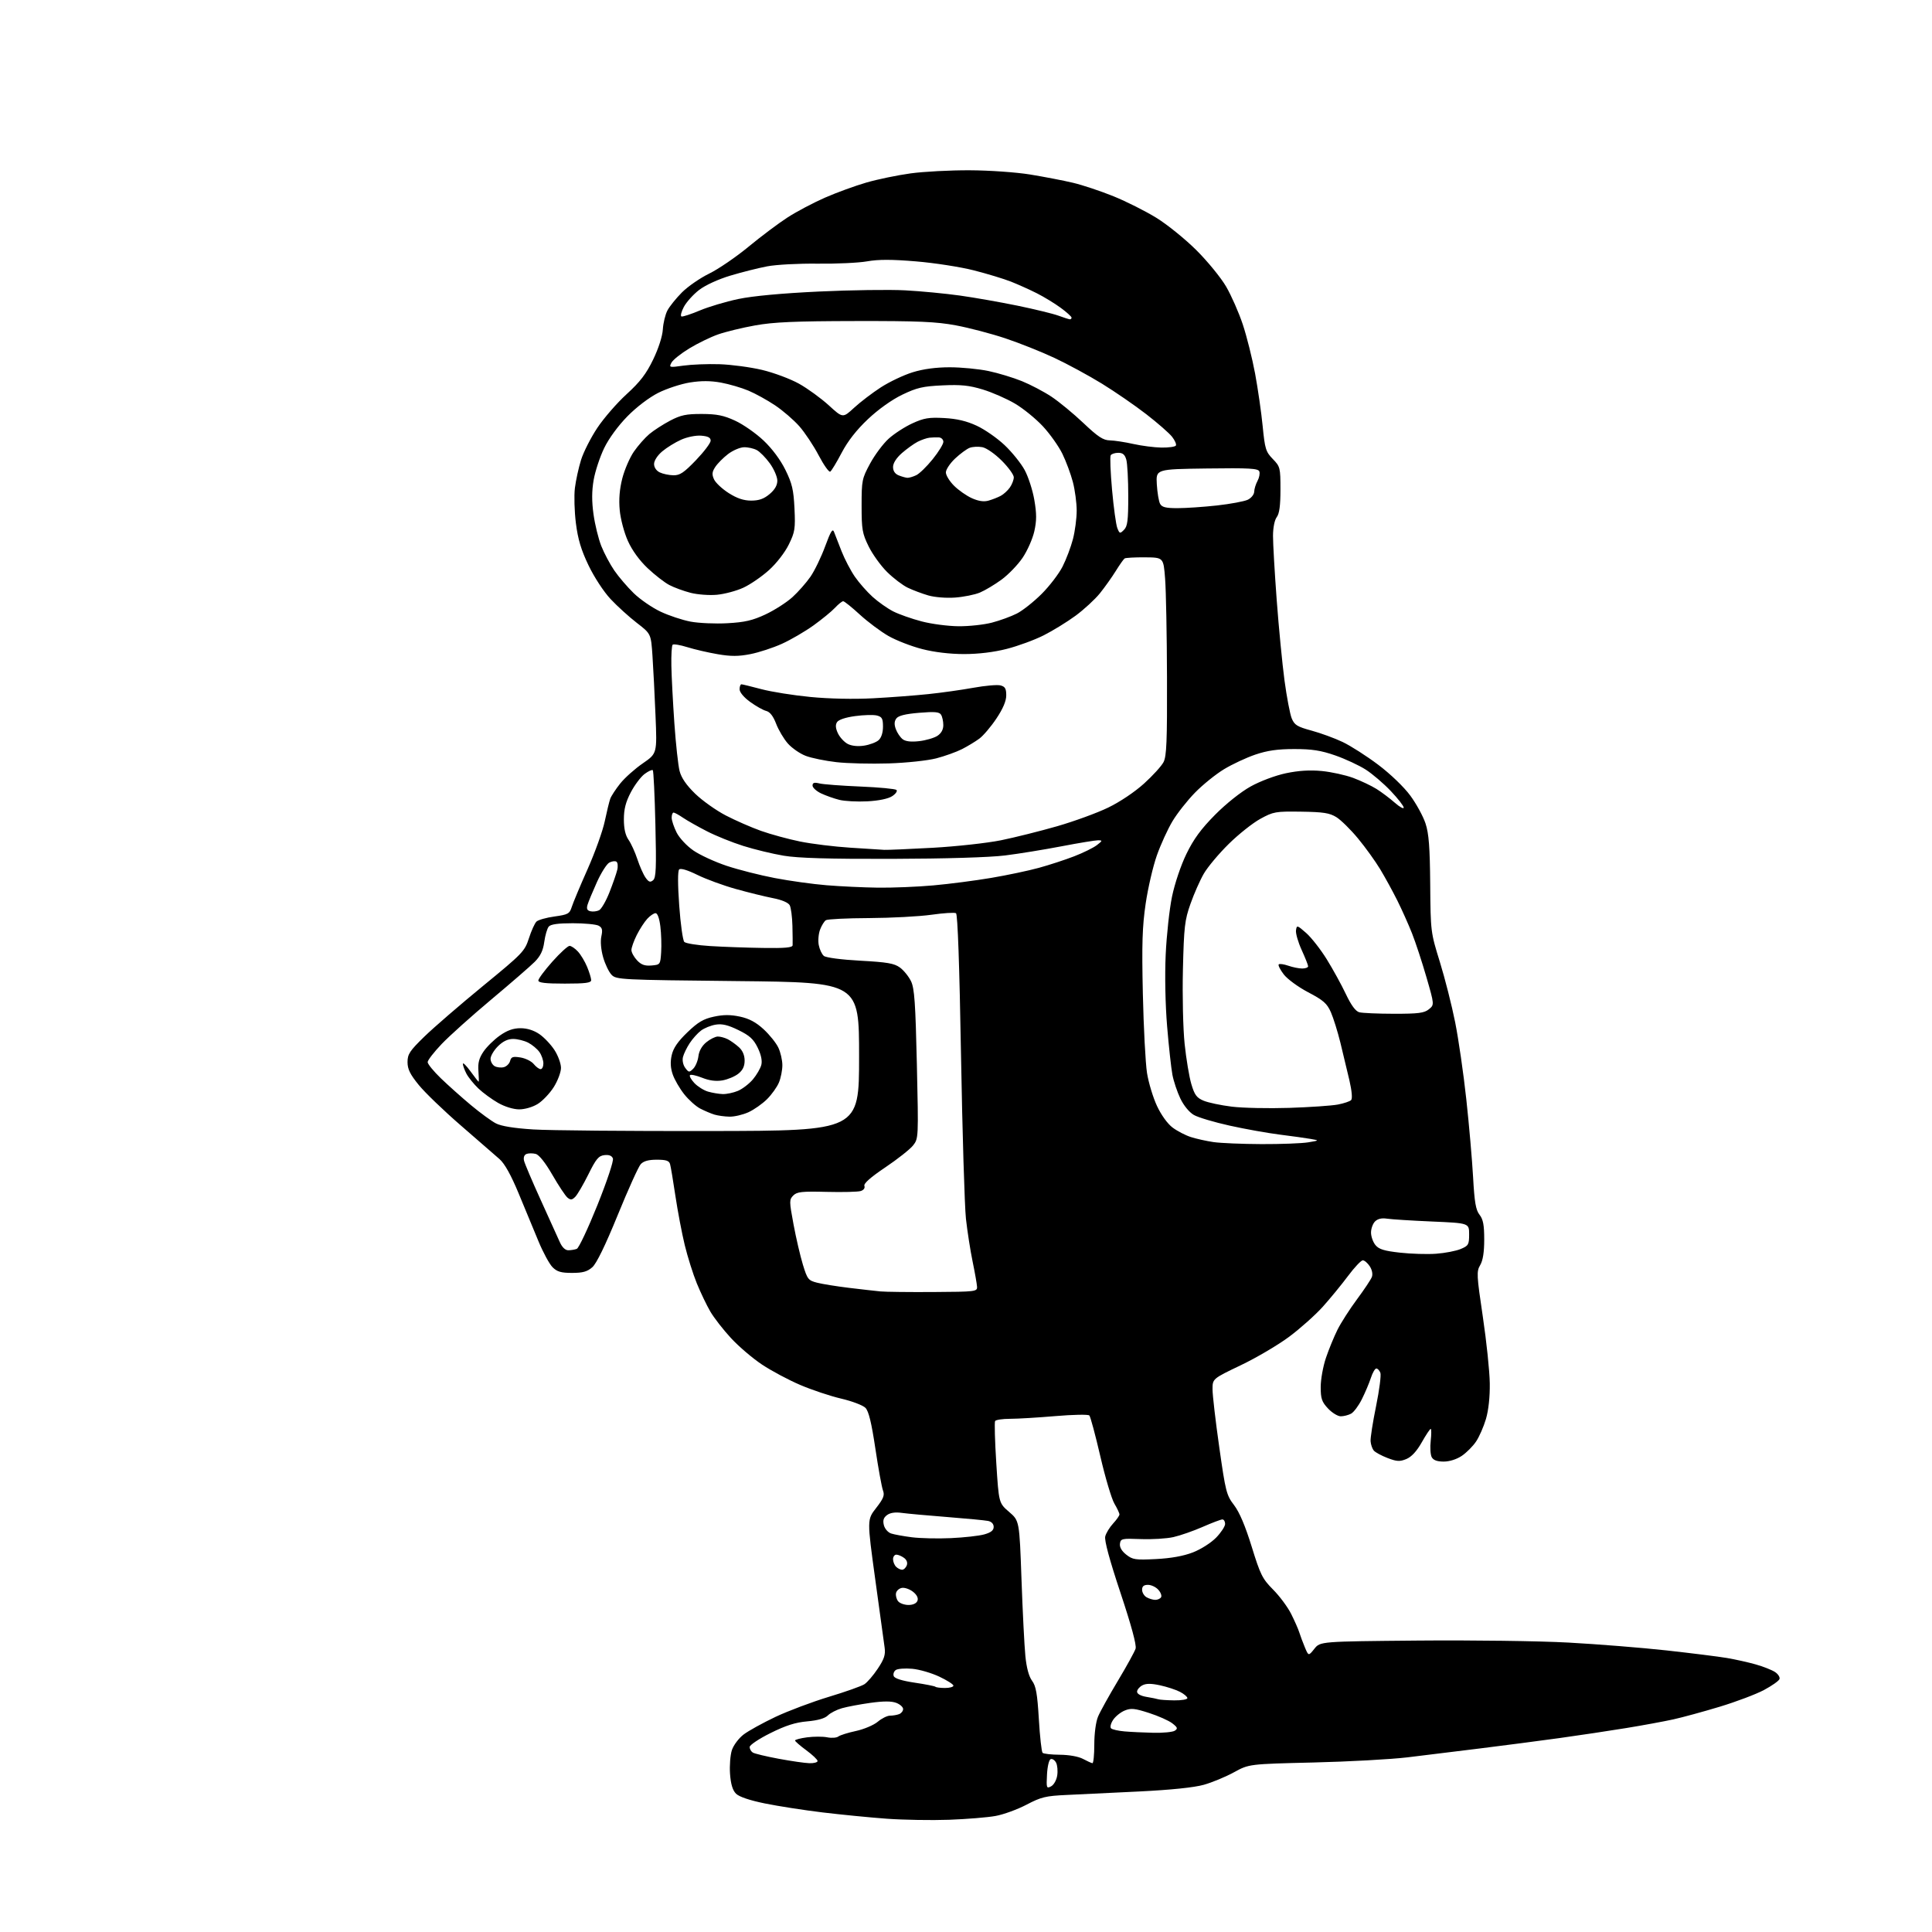 <?xml version="1.0" encoding="UTF-8" standalone="no"?>
<svg 
  version="1.1" 
  xmlns="http://www.w3.org/2000/svg" 
  xmlns:xlink="http://www.w3.org/1999/xlink" 
  xmlns:svg="http://www.w3.org/2000/svg"
  xmlns:rdf="http://www.w3.org/1999/02/22-rdf-syntax-ns#"
  xmlns:cc="http://creativecommons.org/ns#"
  xmlns:dc="http://purl.org/dc/elements/1.1/"
  viewBox="0 0 768 768"
  width="768"
  height="768"
>
<style>svg {background-color: white; }</style>"
<path stroke="none" fill="black" fill-rule="evenodd" d="M377.27,723.39C370.25,723.64 359.10,723.45 352.51,722.97C345.92,722.49 334.44,721.36 327.01,720.47C319.58,719.57 309.23,717.96 304.00,716.89C297.98,715.66 293.79,714.24 292.57,713.01C291.23,711.67 290.50,709.25 290.20,705.14C289.97,701.88 290.30,697.63 290.94,695.69C291.58,693.75 293.67,690.96 295.59,689.50C297.52,688.03 303.23,684.88 308.29,682.48C313.36,680.09 322.90,676.51 329.50,674.51C336.10,672.52 342.45,670.27 343.61,669.51C344.77,668.76 347.17,665.97 348.93,663.32C351.48,659.51 352.04,657.77 351.66,655.00C351.39,653.08 349.71,640.83 347.92,627.79C344.66,604.09 344.66,604.09 348.27,599.46C351.22,595.67 351.72,594.40 351.00,592.49C350.51,591.21 349.15,583.71 347.97,575.83C346.44,565.58 345.32,560.97 344.04,559.65C343.05,558.63 338.70,556.98 334.37,555.97C330.04,554.96 322.71,552.51 318.08,550.53C313.46,548.56 306.64,544.92 302.93,542.45C299.22,539.99 293.68,535.27 290.62,531.96C287.55,528.65 283.85,523.89 282.38,521.39C280.92,518.89 278.49,513.82 276.98,510.12C275.48,506.43 273.33,499.60 272.20,494.95C271.07,490.30 269.41,481.55 268.50,475.50C267.60,469.45 266.64,463.71 266.36,462.75C265.98,461.40 264.78,461.00 261.09,461.00C257.77,461.00 255.82,461.55 254.69,462.79C253.80,463.77 249.68,472.88 245.54,483.04C240.60,495.14 237.12,502.28 235.45,503.75C233.46,505.50 231.67,506.00 227.40,506.00C223.03,506.00 221.45,505.54 219.65,503.74C218.40,502.49 215.90,497.88 214.08,493.49C212.26,489.09 208.72,480.55 206.21,474.50C203.17,467.15 200.63,462.59 198.58,460.77C196.88,459.28 189.97,453.27 183.22,447.42C176.46,441.57 168.92,434.32 166.47,431.30C163.01,427.06 162.00,425.00 162.00,422.20C162.00,419.04 162.87,417.73 168.75,412.01C172.46,408.41 182.93,399.37 192.00,391.93C207.77,379.00 208.58,378.16 210.25,372.99C211.21,370.01 212.56,367.02 213.25,366.35C213.94,365.68 217.16,364.77 220.42,364.32C225.82,363.57 226.42,363.24 227.29,360.50C227.81,358.85 230.64,352.09 233.59,345.47C236.53,338.85 239.60,330.30 240.40,326.47C241.21,322.64 242.19,318.60 242.59,317.50C242.99,316.40 244.78,313.67 246.58,311.42C248.38,309.18 252.40,305.59 255.53,303.44C261.20,299.53 261.20,299.53 260.58,284.51C260.24,276.26 259.70,265.55 259.37,260.73C258.78,251.95 258.78,251.95 253.14,247.60C250.04,245.21 245.34,240.94 242.70,238.12C239.97,235.20 236.19,229.41 233.95,224.74C231.00,218.59 229.73,214.35 228.93,208.00C228.34,203.32 228.16,197.03 228.53,194.01C228.90,190.99 230.00,185.97 230.97,182.84C231.94,179.72 234.85,173.99 237.43,170.11C240.01,166.23 245.25,160.19 249.08,156.70C254.46,151.79 256.87,148.65 259.64,142.92C261.78,138.48 263.33,133.66 263.49,130.93C263.64,128.41 264.46,125.04 265.30,123.43C266.14,121.82 268.75,118.58 271.10,116.22C273.45,113.87 278.32,110.51 281.93,108.75C285.54,106.99 292.55,102.20 297.50,98.12C302.45,94.03 309.43,88.79 313.00,86.48C316.57,84.16 323.29,80.61 327.92,78.58C332.55,76.55 339.98,73.84 344.42,72.56C348.86,71.27 356.77,69.64 362.00,68.92C367.23,68.21 377.80,67.65 385.50,67.69C393.30,67.72 403.93,68.47 409.50,69.37C415.00,70.27 422.65,71.74 426.50,72.65C430.35,73.56 437.63,75.99 442.68,78.04C447.74,80.10 455.39,83.94 459.68,86.59C463.98,89.24 471.14,95.03 475.58,99.45C480.03,103.88 485.36,110.40 487.42,113.95C489.48,117.50 492.46,124.25 494.02,128.95C495.59,133.65 497.79,142.45 498.92,148.50C500.04,154.55 501.40,163.96 501.93,169.40C502.82,178.45 503.16,179.57 505.95,182.45C508.89,185.48 509.00,185.92 509.00,194.61C509.00,200.98 508.57,204.19 507.53,205.56C506.66,206.71 506.05,209.75 506.04,213.00C506.03,216.03 506.69,227.50 507.51,238.50C508.33,249.50 509.73,263.90 510.61,270.50C511.50,277.10 512.79,283.88 513.48,285.57C514.57,288.21 515.66,288.88 521.33,290.42C524.95,291.40 530.52,293.43 533.71,294.95C536.89,296.46 543.27,300.54 547.88,304.02C552.72,307.67 558.10,312.84 560.62,316.27C563.02,319.53 565.74,324.51 566.67,327.35C567.99,331.37 568.40,336.68 568.53,351.50C568.69,370.36 568.71,370.59 572.36,382.37C574.38,388.89 577.12,399.69 578.45,406.37C579.78,413.04 581.78,426.82 582.88,437.00C583.99,447.18 585.20,461.12 585.58,468.00C586.13,477.95 586.65,480.99 588.14,482.88C589.58,484.73 590.00,486.97 590.00,492.73C590.00,497.78 589.48,501.07 588.40,502.90C586.91,505.42 586.98,506.85 589.45,523.44C590.91,533.24 592.15,545.14 592.21,549.88C592.29,555.26 591.71,560.59 590.69,564.06C589.79,567.12 588.02,571.16 586.75,573.04C585.49,574.92 582.93,577.48 581.08,578.73C579.03,580.10 576.20,581.00 573.89,581.00C571.27,581.00 569.77,580.45 569.13,579.24C568.61,578.28 568.43,575.35 568.73,572.74C569.02,570.13 569.02,568.00 568.73,568.00C568.43,568.00 566.83,570.41 565.17,573.35C563.17,576.89 561.11,579.12 559.06,579.98C556.43,581.06 555.30,581.00 551.56,579.58C549.14,578.65 546.67,577.31 546.08,576.60C545.49,575.88 544.92,574.22 544.83,572.90C544.73,571.58 545.71,565.31 547.01,558.96C548.31,552.61 549.08,546.64 548.72,545.71C548.36,544.77 547.63,544.00 547.11,544.00C546.58,544.00 545.61,545.69 544.94,547.75C544.27,549.81 542.66,553.62 541.36,556.21C540.07,558.81 538.13,561.39 537.07,561.96C536.00,562.53 534.16,563.00 532.97,563.00C531.78,563.00 529.50,561.60 527.90,559.89C525.44,557.26 525.00,555.97 525.00,551.36C525.00,548.38 525.93,543.18 527.07,539.81C528.20,536.44 530.28,531.39 531.67,528.59C533.07,525.79 536.56,520.35 539.42,516.50C542.28,512.65 544.95,508.65 545.34,507.61C545.76,506.48 545.42,504.76 544.50,503.36C543.65,502.06 542.40,501.00 541.73,501.00C541.05,501.00 538.40,503.81 535.84,507.25C533.27,510.69 528.77,516.17 525.84,519.44C522.91,522.70 516.91,528.06 512.50,531.35C508.10,534.63 499.44,539.74 493.25,542.69C482.00,548.07 482.00,548.07 482.00,552.29C482.00,554.60 483.20,564.97 484.68,575.31C487.19,593.01 487.54,594.37 490.56,598.31C492.70,601.11 495.03,606.60 497.57,614.83C501.02,626.01 501.82,627.60 506.07,631.88C508.65,634.47 511.88,638.82 513.25,641.55C514.62,644.27 516.08,647.59 516.49,648.91C516.90,650.24 517.90,652.90 518.70,654.83C520.16,658.33 520.16,658.33 522.49,655.41C524.81,652.50 524.81,652.50 563.65,652.15C585.14,651.96 611.88,652.31 623.50,652.95C635.05,653.58 652.60,654.98 662.50,656.07C672.40,657.17 683.20,658.52 686.50,659.08C689.80,659.64 694.93,660.78 697.89,661.62C700.85,662.45 704.31,663.82 705.58,664.64C706.84,665.47 707.65,666.75 707.37,667.47C707.09,668.20 704.31,670.15 701.18,671.82C698.06,673.48 690.18,676.46 683.68,678.43C677.17,680.40 668.85,682.67 665.18,683.48C661.50,684.29 653.10,685.84 646.50,686.92C639.90,688.00 627.98,689.79 620.00,690.90C612.02,692.00 597.85,693.85 588.50,695.01C579.15,696.17 566.10,697.77 559.50,698.57C552.90,699.36 536.02,700.29 522.00,700.62C496.50,701.23 496.50,701.23 490.50,704.52C487.20,706.33 481.80,708.57 478.50,709.49C474.68,710.56 465.41,711.52 453.00,712.13C442.27,712.66 429.25,713.29 424.06,713.52C415.69,713.90 413.87,714.34 408.06,717.39C404.45,719.28 398.92,721.30 395.77,721.87C392.62,722.45 384.30,723.13 377.27,723.39zM417.83,710.09C418.92,709.51 419.98,707.62 420.26,705.78C420.54,703.97 420.33,701.69 419.81,700.69C419.29,699.69 418.33,699.05 417.68,699.27C417.01,699.49 416.37,702.11 416.20,705.39C415.91,710.79 416.01,711.07 417.83,710.09zM321.75,700.90C323.54,700.96 325.00,700.56 325.00,700.03C325.00,699.50 322.99,697.59 320.54,695.78C318.09,693.98 316.06,692.22 316.04,691.88C316.02,691.54 318.17,690.97 320.82,690.62C323.47,690.27 327.07,690.26 328.82,690.61C330.57,690.96 332.56,690.82 333.25,690.29C333.94,689.76 337.09,688.77 340.26,688.09C343.43,687.41 347.32,685.76 348.91,684.43C350.49,683.09 352.70,682.00 353.81,682.00C354.93,682.00 356.55,681.73 357.42,681.39C358.29,681.06 359.00,680.15 359.00,679.37C359.00,678.59 357.77,677.48 356.26,676.91C354.36,676.19 351.22,676.19 346.01,676.91C341.88,677.49 336.78,678.44 334.69,679.04C332.59,679.64 330.07,680.93 329.08,681.92C327.91,683.09 325.12,683.89 320.90,684.27C316.18,684.68 312.34,685.91 306.25,688.94C301.71,691.19 298.00,693.68 298.00,694.46C298.00,695.24 298.56,696.24 299.25,696.67C299.94,697.10 304.55,698.21 309.50,699.13C314.45,700.05 319.96,700.85 321.75,700.90zM434.25,700.89C434.66,700.95 435.00,697.61 435.00,693.47C435.00,689.08 435.62,684.46 436.48,682.40C437.29,680.45 440.84,674.06 444.36,668.18C447.88,662.31 451.06,656.53 451.42,655.35C451.84,653.95 449.74,646.18 445.41,633.17C441.03,620.01 438.95,612.33 439.35,610.75C439.68,609.43 441.09,607.12 442.48,605.62C443.86,604.12 445.00,602.50 445.00,602.01C445.00,601.52 444.09,599.57 442.98,597.69C441.87,595.80 439.35,587.34 437.39,578.88C435.43,570.42 433.47,563.13 433.03,562.67C432.59,562.21 426.53,562.32 419.56,562.92C412.59,563.51 404.47,564.00 401.50,564.00C398.54,564.00 395.87,564.40 395.57,564.88C395.28,565.36 395.48,572.90 396.04,581.62C397.05,597.49 397.05,597.49 401.14,601.01C405.23,604.53 405.23,604.53 406.06,627.80C406.51,640.59 407.21,654.31 407.60,658.28C408.06,662.96 408.99,666.42 410.26,668.13C411.82,670.25 412.35,673.24 412.96,683.40C413.37,690.36 414.04,696.37 414.44,696.77C414.84,697.17 417.94,697.52 421.33,697.54C424.99,697.57 428.72,698.24 430.50,699.19C432.15,700.07 433.84,700.84 434.25,700.89zM458.50,688.81C462.35,688.90 466.18,688.52 467.00,687.98C468.27,687.14 468.12,686.69 466.00,685.04C464.62,683.97 460.46,682.12 456.76,680.93C451.02,679.08 449.57,678.94 447.05,679.98C445.43,680.65 443.36,682.33 442.46,683.71C441.55,685.09 441.19,686.59 441.66,687.04C442.12,687.50 444.52,688.05 447.00,688.26C449.48,688.48 454.65,688.72 458.50,688.81zM466.75,675.92C469.64,675.96 472.00,675.56 472.00,675.03C472.00,674.49 470.67,673.36 469.05,672.53C467.43,671.69 463.86,670.52 461.11,669.93C457.52,669.16 455.55,669.17 454.06,669.97C452.93,670.57 452.00,671.71 452.00,672.49C452.00,673.35 453.47,674.16 455.75,674.54C457.81,674.88 459.95,675.32 460.50,675.50C461.05,675.69 463.86,675.88 466.75,675.92zM375.67,671.00C377.50,671.00 379.00,670.58 379.00,670.07C379.00,669.56 376.47,667.95 373.38,666.49C370.29,665.03 365.46,663.62 362.63,663.37C359.81,663.11 356.87,663.33 356.10,663.85C355.34,664.37 354.96,665.46 355.27,666.27C355.64,667.22 358.52,668.13 363.61,668.89C367.88,669.52 371.59,670.26 371.86,670.52C372.12,670.78 373.83,671.00 375.67,671.00zM361.15,638.00C362.94,638.00 364.31,637.36 364.70,636.34C365.11,635.28 364.50,634.01 363.00,632.80C361.71,631.76 359.73,631.04 358.59,631.20C357.45,631.37 356.37,632.31 356.18,633.30C355.99,634.29 356.38,635.75 357.04,636.55C357.70,637.35 359.55,638.00 361.15,638.00zM459.19,635.97C460.12,635.99 461.18,635.52 461.54,634.94C461.90,634.35 461.41,633.00 460.44,631.94C459.48,630.87 457.63,630.00 456.35,630.00C454.69,630.00 454.00,630.57 454.00,631.95C454.00,633.02 454.79,634.36 455.75,634.92C456.71,635.48 458.26,635.95 459.19,635.97zM358.59,624.00C359.25,624.00 360.08,623.22 360.45,622.28C360.86,621.20 360.46,620.08 359.36,619.28C358.40,618.57 357.03,618.00 356.31,618.00C355.59,618.00 355.00,618.81 355.00,619.80C355.00,620.79 355.54,622.14 356.20,622.80C356.86,623.46 357.94,624.00 358.59,624.00zM459.50,619.75C465.46,619.45 470.42,618.56 474.18,617.11C477.36,615.88 481.43,613.29 483.43,611.23C485.39,609.21 487.00,606.76 487.00,605.78C487.00,604.80 486.51,604.00 485.92,604.00C485.32,604.00 481.81,605.33 478.11,606.95C474.40,608.58 469.15,610.41 466.44,611.02C463.72,611.63 457.90,611.98 453.50,611.81C445.98,611.52 445.48,611.63 445.20,613.63C445.00,615.02 445.88,616.55 447.70,617.99C450.24,620.00 451.34,620.16 459.50,619.75zM378.00,611.43C383.23,611.19 389.19,610.53 391.25,609.95C393.93,609.20 395.00,608.35 395.00,606.97C395.00,605.77 394.15,604.87 392.75,604.59C391.51,604.34 384.20,603.64 376.50,603.04C368.80,602.44 360.70,601.70 358.50,601.40C355.85,601.03 353.86,601.33 352.60,602.27C351.21,603.31 350.88,604.38 351.35,606.28C351.72,607.72 353.00,609.19 354.25,609.59C355.49,610.00 359.20,610.67 362.50,611.09C365.80,611.51 372.77,611.67 378.00,611.43zM371.00,513.60C387.84,513.50 388.50,513.42 388.39,511.50C388.33,510.40 387.54,505.90 386.63,501.50C385.72,497.10 384.53,489.45 383.98,484.50C383.44,479.55 382.56,450.33 382.02,419.57C381.40,383.63 380.69,363.42 380.03,363.02C379.47,362.67 375.07,362.94 370.25,363.63C365.44,364.31 354.30,364.90 345.50,364.95C336.70,364.99 328.97,365.37 328.31,365.79C327.66,366.20 326.62,367.88 326.00,369.51C325.38,371.14 325.13,373.90 325.46,375.64C325.79,377.38 326.70,379.33 327.49,379.99C328.32,380.68 334.40,381.48 341.95,381.89C352.71,382.48 355.47,382.95 357.74,384.61C359.26,385.72 361.24,388.18 362.15,390.06C363.51,392.90 363.91,398.63 364.47,423.03C365.13,452.34 365.12,452.58 362.96,455.33C361.76,456.85 356.79,460.78 351.92,464.05C346.02,468.02 343.25,470.48 343.61,471.41C343.92,472.25 343.33,473.08 342.15,473.45C341.06,473.80 334.97,473.95 328.62,473.79C318.77,473.54 316.82,473.75 315.35,475.22C313.71,476.86 313.72,477.46 315.44,486.72C316.44,492.10 318.12,499.30 319.16,502.72C320.94,508.53 321.31,509.00 324.78,509.89C326.83,510.42 332.55,511.34 337.50,511.94C342.45,512.53 348.07,513.18 350.00,513.36C351.93,513.55 361.38,513.66 371.00,513.60zM570.88,498.38C574.39,498.13 578.78,497.28 580.63,496.51C583.74,495.21 584.00,494.76 584.00,490.65C584.00,486.21 584.00,486.21 569.25,485.57C561.14,485.22 553.08,484.71 551.35,484.44C549.26,484.11 547.66,484.49 546.60,485.54C545.72,486.42 545.00,488.41 545.00,489.96C545.00,491.51 545.79,493.74 546.75,494.92C548.13,496.61 550.21,497.25 556.50,497.95C560.90,498.44 567.37,498.64 570.88,498.38zM225.90,497.00C226.97,497.00 228.49,496.75 229.28,496.44C230.08,496.14 233.77,488.29 237.50,479.01C241.37,469.34 244.00,461.43 243.64,460.50C243.22,459.41 242.09,458.97 240.26,459.18C237.95,459.45 236.94,460.66 233.88,466.85C231.87,470.89 229.53,474.90 228.67,475.76C227.39,477.04 226.82,477.09 225.58,476.07C224.75,475.38 222.05,471.31 219.58,467.03C216.76,462.15 214.30,459.05 212.95,458.70C211.77,458.39 210.14,458.39 209.31,458.71C208.39,459.06 208.01,460.09 208.31,461.39C208.58,462.55 211.56,469.57 214.94,477.00C218.32,484.43 221.74,491.96 222.53,493.75C223.44,495.80 224.68,497.00 225.90,497.00zM501.50,454.80C509.20,454.83 517.52,454.51 520.00,454.10C524.50,453.35 524.50,453.35 521.00,452.74C519.08,452.40 513.54,451.63 508.70,451.02C503.86,450.41 494.90,448.81 488.79,447.45C482.68,446.10 476.29,444.20 474.59,443.22C472.77,442.18 470.56,439.50 469.22,436.70C467.97,434.09 466.54,429.83 466.05,427.23C465.56,424.63 464.61,415.98 463.95,408.00C463.23,399.41 463.00,387.79 463.38,379.50C463.73,371.80 464.86,361.42 465.89,356.44C466.98,351.20 469.39,344.03 471.62,339.44C474.49,333.54 477.41,329.55 482.99,323.91C487.39,319.47 493.25,314.80 497.16,312.63C500.96,310.52 506.96,308.27 511.16,307.38C516.19,306.32 520.67,306.04 525.42,306.49C529.22,306.86 534.85,308.09 537.92,309.23C540.99,310.38 545.15,312.35 547.18,313.62C549.20,314.89 552.46,317.34 554.43,319.07C556.39,320.80 558.00,321.68 558.00,321.04C558.00,320.40 555.70,317.44 552.88,314.47C550.07,311.49 545.57,307.65 542.90,305.93C540.22,304.22 534.76,301.68 530.77,300.29C525.08,298.31 521.54,297.76 514.50,297.76C507.86,297.76 503.80,298.34 499.00,299.97C495.43,301.18 489.83,303.80 486.56,305.78C483.29,307.76 478.11,311.94 475.06,315.06C472.00,318.18 467.96,323.31 466.08,326.45C464.19,329.60 461.40,335.71 459.87,340.04C458.34,344.37 456.33,353.00 455.42,359.21C454.08,368.33 453.86,375.20 454.30,395.00C454.60,408.48 455.35,422.65 455.95,426.50C456.56,430.35 458.34,436.25 459.91,439.61C461.60,443.24 464.13,446.74 466.13,448.23C467.98,449.62 471.26,451.32 473.40,452.00C475.55,452.69 479.60,453.59 482.40,454.00C485.21,454.41 493.80,454.77 501.50,454.80zM282.50,449.60C341.50,449.50 341.50,449.50 341.50,420.00C341.50,390.50 341.50,390.50 293.28,390.00C246.71,389.52 244.99,389.43 243.11,387.50C242.04,386.40 240.53,383.25 239.75,380.50C238.90,377.49 238.62,374.19 239.05,372.22C239.61,369.61 239.39,368.74 237.95,367.97C236.95,367.44 232.33,367.00 227.69,367.00C221.82,367.00 218.90,367.41 218.12,368.35C217.51,369.09 216.71,371.83 216.35,374.44C215.88,377.88 214.84,380.04 212.56,382.34C210.83,384.08 203.05,390.82 195.28,397.33C187.51,403.84 178.64,411.79 175.57,415.01C172.51,418.22 170.00,421.46 170.00,422.21C170.00,422.96 172.36,425.85 175.25,428.64C178.14,431.43 183.52,436.23 187.21,439.31C190.90,442.39 195.36,445.65 197.14,446.57C199.25,447.66 204.35,448.49 211.93,448.97C218.29,449.38 250.05,449.66 282.50,449.60zM290.00,443.89C288.07,443.86 285.37,443.48 283.99,443.07C282.61,442.65 280.08,441.57 278.35,440.68C276.63,439.79 273.75,437.21 271.97,434.96C270.18,432.70 268.13,429.17 267.42,427.10C266.53,424.51 266.40,422.14 267.02,419.43C267.65,416.63 269.43,414.03 273.23,410.38C277.46,406.31 279.62,405.03 283.78,404.14C287.60,403.32 290.37,403.32 294.15,404.12C297.81,404.91 300.52,406.36 303.55,409.15C305.89,411.31 308.53,414.59 309.40,416.44C310.28,418.29 311.00,421.44 311.00,423.43C311.00,425.43 310.39,428.53 309.64,430.31C308.90,432.10 306.77,435.08 304.92,436.93C303.06,438.78 299.73,441.12 297.52,442.13C295.31,443.13 291.93,443.93 290.00,443.89zM206.38,440.99C204.08,440.98 200.67,439.94 198.00,438.42C195.53,437.01 192.00,434.43 190.16,432.68C188.33,430.93 186.19,428.28 185.41,426.80C184.64,425.31 184.00,423.56 184.00,422.90C184.00,422.24 185.35,423.57 187.01,425.85C188.66,428.13 190.13,430.00 190.26,430.00C190.40,430.00 190.36,428.09 190.18,425.75C189.93,422.56 190.43,420.63 192.19,418.04C193.48,416.13 196.40,413.26 198.69,411.65C201.63,409.58 204.04,408.73 206.91,408.73C209.54,408.73 212.19,409.56 214.40,411.07C216.28,412.36 218.99,415.21 220.41,417.41C221.84,419.60 223.00,422.80 223.00,424.50C223.00,426.21 221.70,429.65 220.12,432.15C218.54,434.64 215.67,437.66 213.75,438.84C211.73,440.09 208.63,440.99 206.38,440.99zM512.50,440.40C520.75,440.13 529.45,439.53 531.83,439.07C534.21,438.62 536.58,437.82 537.09,437.31C537.66,436.74 537.39,433.71 536.41,429.44C535.52,425.62 533.91,418.90 532.83,414.50C531.75,410.10 530.04,404.64 529.04,402.36C527.50,398.88 526.06,397.61 520.03,394.45C516.04,392.35 511.71,389.18 510.29,387.31C508.88,385.46 507.99,383.68 508.31,383.36C508.63,383.03 510.34,383.27 512.10,383.88C513.86,384.50 516.36,385.00 517.65,385.00C518.94,385.00 520.00,384.60 520.00,384.12C520.00,383.64 518.84,380.72 517.43,377.63C516.02,374.54 515.00,371.02 515.18,369.81C515.49,367.69 515.63,367.73 519.24,370.89C521.29,372.70 524.97,377.40 527.41,381.34C529.85,385.28 533.27,391.49 535.00,395.15C537.11,399.60 538.88,402.00 540.33,402.39C541.52,402.71 547.74,402.98 554.14,402.99C563.85,403.00 566.15,402.70 567.99,401.21C570.20,399.42 570.20,399.42 567.04,388.48C565.30,382.46 562.72,374.60 561.30,371.02C559.88,367.43 557.24,361.54 555.44,357.93C553.63,354.31 550.58,348.74 548.65,345.54C546.72,342.34 542.75,336.82 539.82,333.29C536.90,329.75 533.03,325.95 531.23,324.83C528.52,323.16 526.07,322.78 517.22,322.65C507.05,322.51 506.22,322.65 501.01,325.50C497.99,327.15 492.32,331.65 488.42,335.50C484.51,339.35 480.07,344.65 478.55,347.27C477.03,349.89 474.64,355.29 473.24,359.27C470.94,365.78 470.64,368.36 470.23,385.35C469.98,395.92 470.28,408.94 470.91,414.98C471.53,420.92 472.73,428.11 473.58,430.96C474.86,435.27 475.69,436.39 478.46,437.55C480.30,438.32 485.34,439.38 489.65,439.91C493.97,440.45 504.25,440.66 512.50,440.40zM287.28,434.91C288.81,434.96 291.53,434.39 293.33,433.64C295.12,432.89 297.81,430.83 299.30,429.06C300.78,427.29 302.29,424.70 302.64,423.30C303.05,421.65 302.55,419.24 301.20,416.48C299.55,413.08 297.99,411.65 293.54,409.48C289.42,407.46 287.06,406.89 284.51,407.31C282.61,407.61 279.97,408.68 278.65,409.68C277.33,410.67 275.31,412.92 274.16,414.68C273.01,416.43 271.81,418.90 271.49,420.18C271.16,421.52 271.54,423.35 272.39,424.50C273.78,426.36 273.99,426.39 275.56,424.84C276.48,423.93 277.41,421.70 277.63,419.88C277.87,417.80 279.03,415.73 280.76,414.32C282.27,413.08 284.32,412.06 285.32,412.04C286.31,412.02 288.11,412.51 289.32,413.12C290.52,413.74 292.51,415.17 293.75,416.30C295.20,417.62 296.00,419.50 296.00,421.60C296.00,423.89 295.25,425.44 293.47,426.84C292.08,427.94 289.23,429.12 287.14,429.48C284.59,429.91 281.95,429.56 279.13,428.43C276.81,427.51 274.63,427.03 274.29,427.38C273.94,427.72 274.72,429.14 276.02,430.53C277.33,431.91 279.76,433.44 281.44,433.93C283.13,434.42 285.75,434.86 287.28,434.91zM200.28,424.22C201.37,423.93 202.50,422.82 202.78,421.74C203.20,420.11 203.89,419.88 206.89,420.36C208.88,420.68 211.25,421.85 212.16,422.97C213.07,424.09 214.31,425.00 214.91,425.00C215.51,425.00 216.00,423.98 216.00,422.72C216.00,421.47 215.30,419.44 214.44,418.22C213.58,416.99 211.58,415.32 209.99,414.49C208.40,413.67 205.69,413.00 203.97,413.00C201.85,413.00 199.91,413.94 197.92,415.92C196.32,417.53 195.00,419.76 195.00,420.87C195.00,421.99 195.74,423.31 196.64,423.82C197.55,424.32 199.18,424.50 200.28,424.22zM224.50,391.00C216.76,391.00 214.00,390.67 214.00,389.75C214.01,389.06 216.52,385.69 219.58,382.25C222.65,378.81 225.72,376.00 226.41,376.00C227.09,376.00 228.59,377.01 229.73,378.25C230.87,379.49 232.53,382.24 233.40,384.37C234.28,386.50 235.00,388.86 235.00,389.62C235.00,390.71 232.75,391.00 224.50,391.00zM258.97,383.80C262.45,383.50 262.50,383.43 262.82,378.50C263.00,375.75 262.86,371.14 262.50,368.25C262.11,365.05 261.37,363.00 260.60,363.00C259.91,363.00 258.42,364.01 257.29,365.25C256.15,366.49 254.27,369.39 253.11,371.71C251.95,374.03 251.00,376.70 251.00,377.65C251.00,378.59 252.00,380.43 253.22,381.73C254.89,383.51 256.30,384.02 258.97,383.80zM303.25,376.82C312.04,376.96 315.02,376.69 315.08,375.75C315.12,375.06 315.09,371.59 315.00,368.04C314.92,364.49 314.43,360.81 313.93,359.86C313.36,358.80 310.80,357.71 307.25,357.02C304.09,356.40 297.45,354.77 292.51,353.39C287.56,352.01 280.68,349.49 277.22,347.79C273.29,345.85 270.56,345.04 269.98,345.62C269.39,346.21 269.40,351.61 270.00,359.96C270.52,367.33 271.44,373.84 272.02,374.43C272.61,375.02 277.23,375.76 282.30,376.07C287.36,376.39 296.79,376.73 303.25,376.82zM238.13,361.85C239.03,361.41 240.88,358.23 242.24,354.78C243.61,351.32 245.01,347.29 245.36,345.81C245.72,344.33 245.56,342.85 245.02,342.52C244.48,342.18 243.21,342.35 242.20,342.90C241.18,343.44 238.96,346.95 237.27,350.69C235.58,354.44 233.90,358.48 233.55,359.67C233.09,361.26 233.39,361.95 234.71,362.24C235.69,362.47 237.23,362.29 238.13,361.85zM349.00,352.86C354.77,352.93 364.68,352.53 371.00,351.96C377.32,351.40 387.68,350.05 394.00,348.98C400.32,347.91 408.88,346.11 413.00,344.97C417.12,343.84 423.43,341.78 427.01,340.39C430.59,339.01 434.64,337.01 436.01,335.96C438.29,334.21 438.33,334.04 436.50,334.03C435.40,334.02 428.88,335.09 422.00,336.41C415.12,337.73 405.00,339.38 399.50,340.06C393.40,340.82 375.86,341.35 354.50,341.41C329.33,341.47 317.25,341.12 311.50,340.15C307.10,339.41 299.90,337.67 295.50,336.28C291.10,334.90 284.57,332.27 281.00,330.43C277.43,328.60 273.15,326.18 271.50,325.06C269.85,323.93 268.16,323.01 267.75,323.01C267.34,323.00 267.00,323.92 267.00,325.04C267.00,326.16 267.90,328.84 268.99,330.99C270.11,333.17 273.05,336.32 275.67,338.11C278.24,339.88 284.16,342.61 288.83,344.17C293.50,345.73 302.13,347.92 308.00,349.04C313.88,350.17 323.14,351.46 328.59,351.90C334.04,352.35 343.23,352.78 349.00,352.86zM259.61,349.91C260.79,348.93 260.95,345.14 260.53,327.71C260.26,316.15 259.79,306.46 259.50,306.17C259.21,305.87 257.74,306.55 256.23,307.67C254.73,308.79 252.26,312.08 250.75,314.97C248.72,318.84 248.00,321.67 248.00,325.71C248.00,329.43 248.60,332.04 249.86,333.85C250.88,335.31 252.46,338.77 253.37,341.55C254.28,344.32 255.73,347.60 256.60,348.84C257.86,350.64 258.47,350.86 259.61,349.91zM351.50,337.83C352.60,337.90 361.25,337.53 370.72,337.01C380.19,336.48 392.43,335.13 397.92,334.02C403.41,332.90 413.44,330.39 420.20,328.45C426.97,326.50 436.10,323.17 440.50,321.04C445.18,318.78 451.11,314.80 454.78,311.47C458.24,308.34 461.73,304.50 462.53,302.94C463.74,300.61 463.98,294.55 463.90,269.30C463.85,252.36 463.51,234.70 463.15,230.06C462.50,221.61 462.50,221.61 455.16,221.55C451.13,221.52 447.48,221.72 447.06,221.99C446.64,222.27 445.05,224.53 443.52,227.00C441.99,229.47 439.14,233.47 437.20,235.88C435.25,238.29 430.92,242.27 427.58,244.74C424.23,247.20 418.52,250.72 414.89,252.55C411.25,254.39 404.65,256.81 400.22,257.94C395.05,259.26 388.97,260.00 383.24,260.00C377.62,260.00 371.45,259.27 366.56,258.01C362.29,256.92 356.26,254.58 353.16,252.81C350.07,251.03 344.94,247.20 341.77,244.29C338.61,241.38 335.64,239.00 335.18,239.00C334.72,239.00 333.26,240.17 331.92,241.61C330.59,243.04 326.73,246.20 323.35,248.63C319.96,251.05 314.33,254.34 310.83,255.92C307.33,257.51 301.70,259.35 298.31,260.02C293.56,260.95 290.59,260.96 285.32,260.06C281.57,259.42 276.14,258.17 273.26,257.27C270.38,256.37 267.73,255.93 267.38,256.29C267.02,256.65 266.79,260.44 266.88,264.72C266.96,269.00 267.50,279.25 268.07,287.50C268.65,295.75 269.58,304.30 270.15,306.50C270.85,309.22 272.84,312.11 276.34,315.51C279.18,318.26 284.65,322.15 288.50,324.15C292.35,326.15 298.65,328.91 302.50,330.28C306.35,331.65 313.32,333.55 318.00,334.51C322.68,335.46 331.68,336.57 338.00,336.97C344.32,337.37 350.40,337.76 351.50,337.83zM344.82,318.54C340.79,318.75 335.76,318.49 333.63,317.95C331.51,317.42 328.24,316.26 326.38,315.38C324.52,314.49 323.00,313.10 323.00,312.27C323.00,311.14 323.68,310.93 325.75,311.43C327.26,311.80 334.57,312.35 342.00,312.66C349.43,312.97 355.89,313.58 356.36,314.02C356.83,314.45 356.07,315.56 354.67,316.48C353.09,317.52 349.38,318.29 344.82,318.54zM353.23,303.47C346.23,303.69 336.90,303.47 332.50,302.97C328.10,302.47 322.61,301.35 320.30,300.47C317.98,299.59 314.78,297.37 313.17,295.54C311.56,293.71 309.47,290.17 308.52,287.69C307.37,284.67 306.06,282.98 304.58,282.61C303.37,282.31 300.49,280.69 298.19,279.02C295.69,277.21 294.00,275.19 294.00,273.99C294.00,272.90 294.34,272.01 294.75,272.02C295.16,272.04 298.73,272.91 302.69,273.96C306.64,275.01 315.41,276.41 322.19,277.06C329.62,277.78 339.45,277.99 347.00,277.58C353.88,277.22 363.77,276.47 369.00,275.92C374.23,275.38 382.29,274.24 386.92,273.40C391.56,272.56 396.39,272.13 397.67,272.45C399.53,272.92 400.00,273.71 400.00,276.41C400.00,278.66 398.70,281.72 396.08,285.64C393.93,288.86 390.88,292.45 389.30,293.62C387.73,294.78 384.63,296.66 382.41,297.79C380.19,298.92 375.58,300.57 372.17,301.46C368.71,302.35 360.30,303.25 353.23,303.47zM343.50,296.40C345.70,296.06 348.29,295.09 349.25,294.24C350.34,293.27 351.00,291.25 351.00,288.86C351.00,285.64 350.62,284.94 348.55,284.42C347.21,284.09 343.32,284.19 339.91,284.66C336.08,285.18 333.33,286.10 332.72,287.08C332.03,288.17 332.15,289.55 333.11,291.55C333.88,293.14 335.62,295.02 337.00,295.73C338.55,296.53 341.02,296.79 343.50,296.40zM365.38,294.62C368.06,294.31 371.32,293.36 372.63,292.51C374.17,291.50 374.99,290.00 374.98,288.23C374.98,286.73 374.57,284.87 374.08,284.10C373.38,282.99 371.53,282.83 365.35,283.35C359.89,283.80 357.14,284.49 356.31,285.60C355.48,286.73 355.42,287.99 356.11,289.85C356.65,291.31 357.86,293.10 358.80,293.83C359.94,294.73 362.09,294.99 365.38,294.62zM381.04,248.94C385.19,248.98 391.16,248.33 394.32,247.50C397.48,246.68 401.94,245.05 404.24,243.88C406.53,242.71 410.97,239.19 414.09,236.07C417.21,232.95 420.95,228.06 422.39,225.21C423.84,222.36 425.69,217.46 426.51,214.31C427.33,211.16 428.00,206.07 428.00,203.00C428.00,199.93 427.32,194.82 426.49,191.63C425.66,188.45 423.78,183.39 422.31,180.38C420.84,177.38 417.36,172.47 414.57,169.47C411.78,166.47 406.80,162.41 403.50,160.46C400.20,158.51 394.43,155.98 390.69,154.84C385.26,153.19 382.01,152.85 374.69,153.19C366.87,153.55 364.49,154.10 358.68,156.89C354.52,158.89 349.20,162.68 345.05,166.59C340.50,170.88 337.02,175.33 334.58,179.97C332.57,183.80 330.53,187.18 330.03,187.48C329.53,187.79 327.47,184.88 325.44,181.02C323.41,177.16 319.95,171.95 317.75,169.45C315.54,166.95 311.21,163.21 308.12,161.14C305.03,159.07 300.25,156.43 297.50,155.28C294.75,154.12 289.84,152.69 286.60,152.09C282.46,151.34 278.76,151.32 274.25,152.04C270.70,152.61 265.04,154.47 261.65,156.17C258.02,158.01 252.99,161.83 249.37,165.53C245.70,169.27 242.00,174.33 240.16,178.14C238.47,181.64 236.59,187.33 235.99,190.78C235.23,195.19 235.21,199.25 235.93,204.43C236.49,208.49 237.88,214.15 239.01,217.02C240.14,219.88 242.48,224.28 244.21,226.80C245.93,229.31 249.41,233.37 251.92,235.81C254.44,238.26 259.22,241.55 262.54,243.12C265.86,244.70 271.26,246.49 274.54,247.11C277.82,247.72 284.40,248.01 289.17,247.74C296.07,247.36 299.17,246.64 304.30,244.24C307.84,242.58 312.64,239.51 314.96,237.42C317.27,235.33 320.52,231.64 322.18,229.24C323.84,226.83 326.46,221.40 328.01,217.18C330.23,211.14 330.99,209.93 331.56,211.50C331.97,212.60 333.31,216.05 334.55,219.17C335.78,222.29 338.15,226.82 339.81,229.23C341.47,231.64 344.65,235.26 346.87,237.26C349.09,239.27 352.77,241.86 355.05,243.03C357.33,244.19 362.41,245.98 366.35,247.01C370.28,248.05 376.89,248.91 381.04,248.94zM379.68,237.54C376.16,237.80 371.56,237.43 369.00,236.69C366.52,235.97 362.86,234.59 360.84,233.62C358.83,232.66 355.14,229.85 352.64,227.38C350.14,224.92 346.84,220.33 345.30,217.20C342.77,212.06 342.50,210.47 342.50,201.00C342.50,190.96 342.65,190.23 345.90,184.23C347.77,180.78 351.09,176.34 353.28,174.37C355.47,172.39 359.71,169.65 362.70,168.28C367.28,166.18 369.27,165.85 375.32,166.18C380.37,166.45 384.21,167.36 388.25,169.23C391.42,170.69 396.40,174.16 399.34,176.94C402.27,179.71 405.86,184.16 407.31,186.83C408.76,189.50 410.50,194.85 411.16,198.73C412.11,204.24 412.10,206.95 411.16,211.19C410.49,214.17 408.41,218.89 406.53,221.68C404.66,224.46 400.89,228.38 398.17,230.38C395.44,232.38 391.56,234.70 389.53,235.55C387.51,236.40 383.07,237.29 379.68,237.54zM284.99,236.43C281.96,236.71 277.26,236.36 274.50,235.65C271.75,234.94 267.95,233.55 266.06,232.55C264.16,231.56 260.28,228.54 257.43,225.85C254.17,222.76 251.26,218.75 249.59,215.02C248.11,211.73 246.67,206.30 246.35,202.80C245.95,198.52 246.28,194.47 247.37,190.18C248.26,186.71 250.33,181.93 251.96,179.55C253.60,177.17 256.37,174.03 258.11,172.56C259.86,171.09 263.58,168.69 266.39,167.21C270.63,164.99 272.78,164.54 279.00,164.56C284.97,164.58 287.67,165.12 292.25,167.24C295.42,168.70 300.49,172.24 303.52,175.11C306.94,178.34 310.24,182.78 312.21,186.78C314.88,192.20 315.46,194.69 315.82,202.11C316.20,210.17 316.00,211.48 313.57,216.44C312.04,219.58 308.69,223.91 305.70,226.61C302.84,229.19 298.25,232.35 295.49,233.62C292.74,234.89 288.01,236.15 284.99,236.43zM446.80,210.62C448.21,209.22 448.50,206.90 448.50,197.21C448.50,190.77 448.15,184.26 447.73,182.75C447.16,180.72 446.33,180.00 444.54,180.00C443.21,180.00 441.85,180.44 441.52,180.98C441.18,181.51 441.43,187.70 442.06,194.73C442.69,201.75 443.63,208.59 444.15,209.91C445.05,212.18 445.20,212.22 446.80,210.62zM468.07,202.00C471.38,202.00 478.45,201.52 483.79,200.93C489.13,200.33 494.62,199.31 496.00,198.66C497.38,198.00 498.53,196.57 498.56,195.48C498.59,194.39 499.18,192.45 499.88,191.17C500.58,189.89 500.90,188.19 500.60,187.40C500.14,186.20 496.69,186.00 479.77,186.23C459.50,186.50 459.50,186.50 459.85,192.50C460.05,195.80 460.63,199.29 461.14,200.25C461.87,201.62 463.38,202.00 468.07,202.00zM392.98,199.00C394.49,198.57 396.66,197.72 397.81,197.10C398.96,196.49 400.60,194.99 401.45,193.77C402.30,192.55 403.00,190.73 403.00,189.73C403.00,188.73 400.84,185.75 398.20,183.11C395.51,180.42 392.13,178.07 390.50,177.76C388.91,177.45 386.64,177.57 385.46,178.01C384.29,178.46 381.68,180.38 379.66,182.28C377.65,184.18 376.00,186.66 376.00,187.79C376.00,188.92 377.45,191.30 379.23,193.07C381.00,194.85 384.21,197.09 386.35,198.05C389.03,199.24 391.10,199.54 392.98,199.00zM298.62,199.00C301.71,199.00 303.68,198.30 305.92,196.41C307.99,194.67 309.00,192.92 309.00,191.06C309.00,189.54 307.66,186.46 306.03,184.20C304.40,181.95 302.06,179.56 300.82,178.91C299.59,178.25 297.30,177.74 295.72,177.79C294.15,177.83 291.31,179.05 289.41,180.50C287.51,181.95 285.23,184.25 284.34,185.61C283.04,187.59 282.94,188.58 283.84,190.55C284.46,191.91 287.09,194.37 289.68,196.01C293.00,198.12 295.64,199.00 298.62,199.00zM360.70,189.94C361.36,189.97 362.94,189.51 364.20,188.91C365.47,188.32 368.41,185.45 370.75,182.55C373.09,179.65 375.00,176.54 375.00,175.64C375.00,174.74 374.21,173.95 373.25,173.88C372.29,173.82 370.60,173.87 369.50,173.99C368.40,174.11 366.27,174.85 364.76,175.62C363.26,176.40 360.45,178.43 358.51,180.12C356.31,182.06 355.00,184.11 355.00,185.64C355.00,187.22 355.78,188.38 357.25,188.97C358.49,189.47 360.04,189.90 360.70,189.94zM267.66,188.93C270.26,188.99 271.85,187.92 276.66,182.92C279.87,179.57 282.50,176.09 282.50,175.17C282.50,173.96 281.46,173.41 278.78,173.19C276.65,173.01 273.22,173.70 270.78,174.78C268.42,175.83 265.04,177.92 263.25,179.43C261.35,181.03 260.00,183.12 260.00,184.44C260.00,185.79 260.90,187.13 262.25,187.78C263.49,188.38 265.92,188.90 267.66,188.93zM461.69,177.92C464.55,177.96 467.13,177.60 467.43,177.12C467.73,176.63 467.04,175.05 465.91,173.61C464.77,172.17 460.17,168.14 455.67,164.66C451.18,161.18 443.23,155.71 438.00,152.49C432.77,149.28 424.27,144.67 419.10,142.25C413.93,139.83 405.15,136.33 399.60,134.48C394.04,132.63 385.23,130.32 380.00,129.34C372.16,127.88 365.16,127.57 340.00,127.62C316.07,127.66 307.50,128.03 300.20,129.35C295.09,130.26 288.46,131.88 285.46,132.93C282.47,133.98 277.32,136.48 274.01,138.50C270.70,140.51 267.51,143.05 266.92,144.16C265.88,146.10 266.03,146.14 271.67,145.34C274.88,144.89 281.32,144.63 286.00,144.78C290.68,144.93 298.31,145.95 302.96,147.05C307.61,148.16 314.22,150.63 317.64,152.54C321.06,154.45 326.37,158.32 329.45,161.12C335.03,166.23 335.03,166.23 339.52,162.09C341.99,159.81 346.79,156.16 350.18,153.96C353.58,151.77 359.25,149.08 362.78,147.99C367.01,146.68 372.06,146.00 377.54,146.00C382.12,146.00 389.04,146.67 392.91,147.48C396.78,148.29 402.77,150.11 406.22,151.51C409.67,152.91 414.96,155.69 417.96,157.68C420.96,159.67 426.68,164.38 430.66,168.15C436.51,173.69 438.53,175.01 441.20,175.06C443.01,175.10 447.20,175.74 450.50,176.48C453.80,177.22 458.84,177.87 461.69,177.92zM425.25,126.93C425.66,126.97 425.98,126.66 425.96,126.25C425.94,125.84 424.00,124.09 421.66,122.37C419.31,120.64 415.06,118.05 412.22,116.61C409.37,115.17 404.71,113.07 401.87,111.95C399.02,110.83 392.37,108.81 387.10,107.47C381.82,106.12 371.51,104.52 364.19,103.91C354.54,103.10 349.19,103.09 344.69,103.89C341.29,104.49 332.43,104.90 325.00,104.81C317.57,104.71 308.57,105.19 305.00,105.87C301.43,106.55 294.81,108.21 290.31,109.57C285.51,111.01 280.38,113.37 277.91,115.26C275.60,117.04 272.87,120.07 271.84,122.00C270.82,123.92 270.40,125.63 270.90,125.80C271.40,125.97 274.67,124.90 278.16,123.43C281.65,121.96 288.55,119.90 293.50,118.86C299.27,117.65 310.75,116.59 325.50,115.89C338.15,115.29 353.58,115.08 359.78,115.41C365.99,115.74 375.80,116.68 381.59,117.49C387.37,118.30 397.69,120.12 404.52,121.52C411.34,122.93 418.63,124.71 420.71,125.47C422.80,126.23 424.84,126.89 425.25,126.93z" />

</svg>